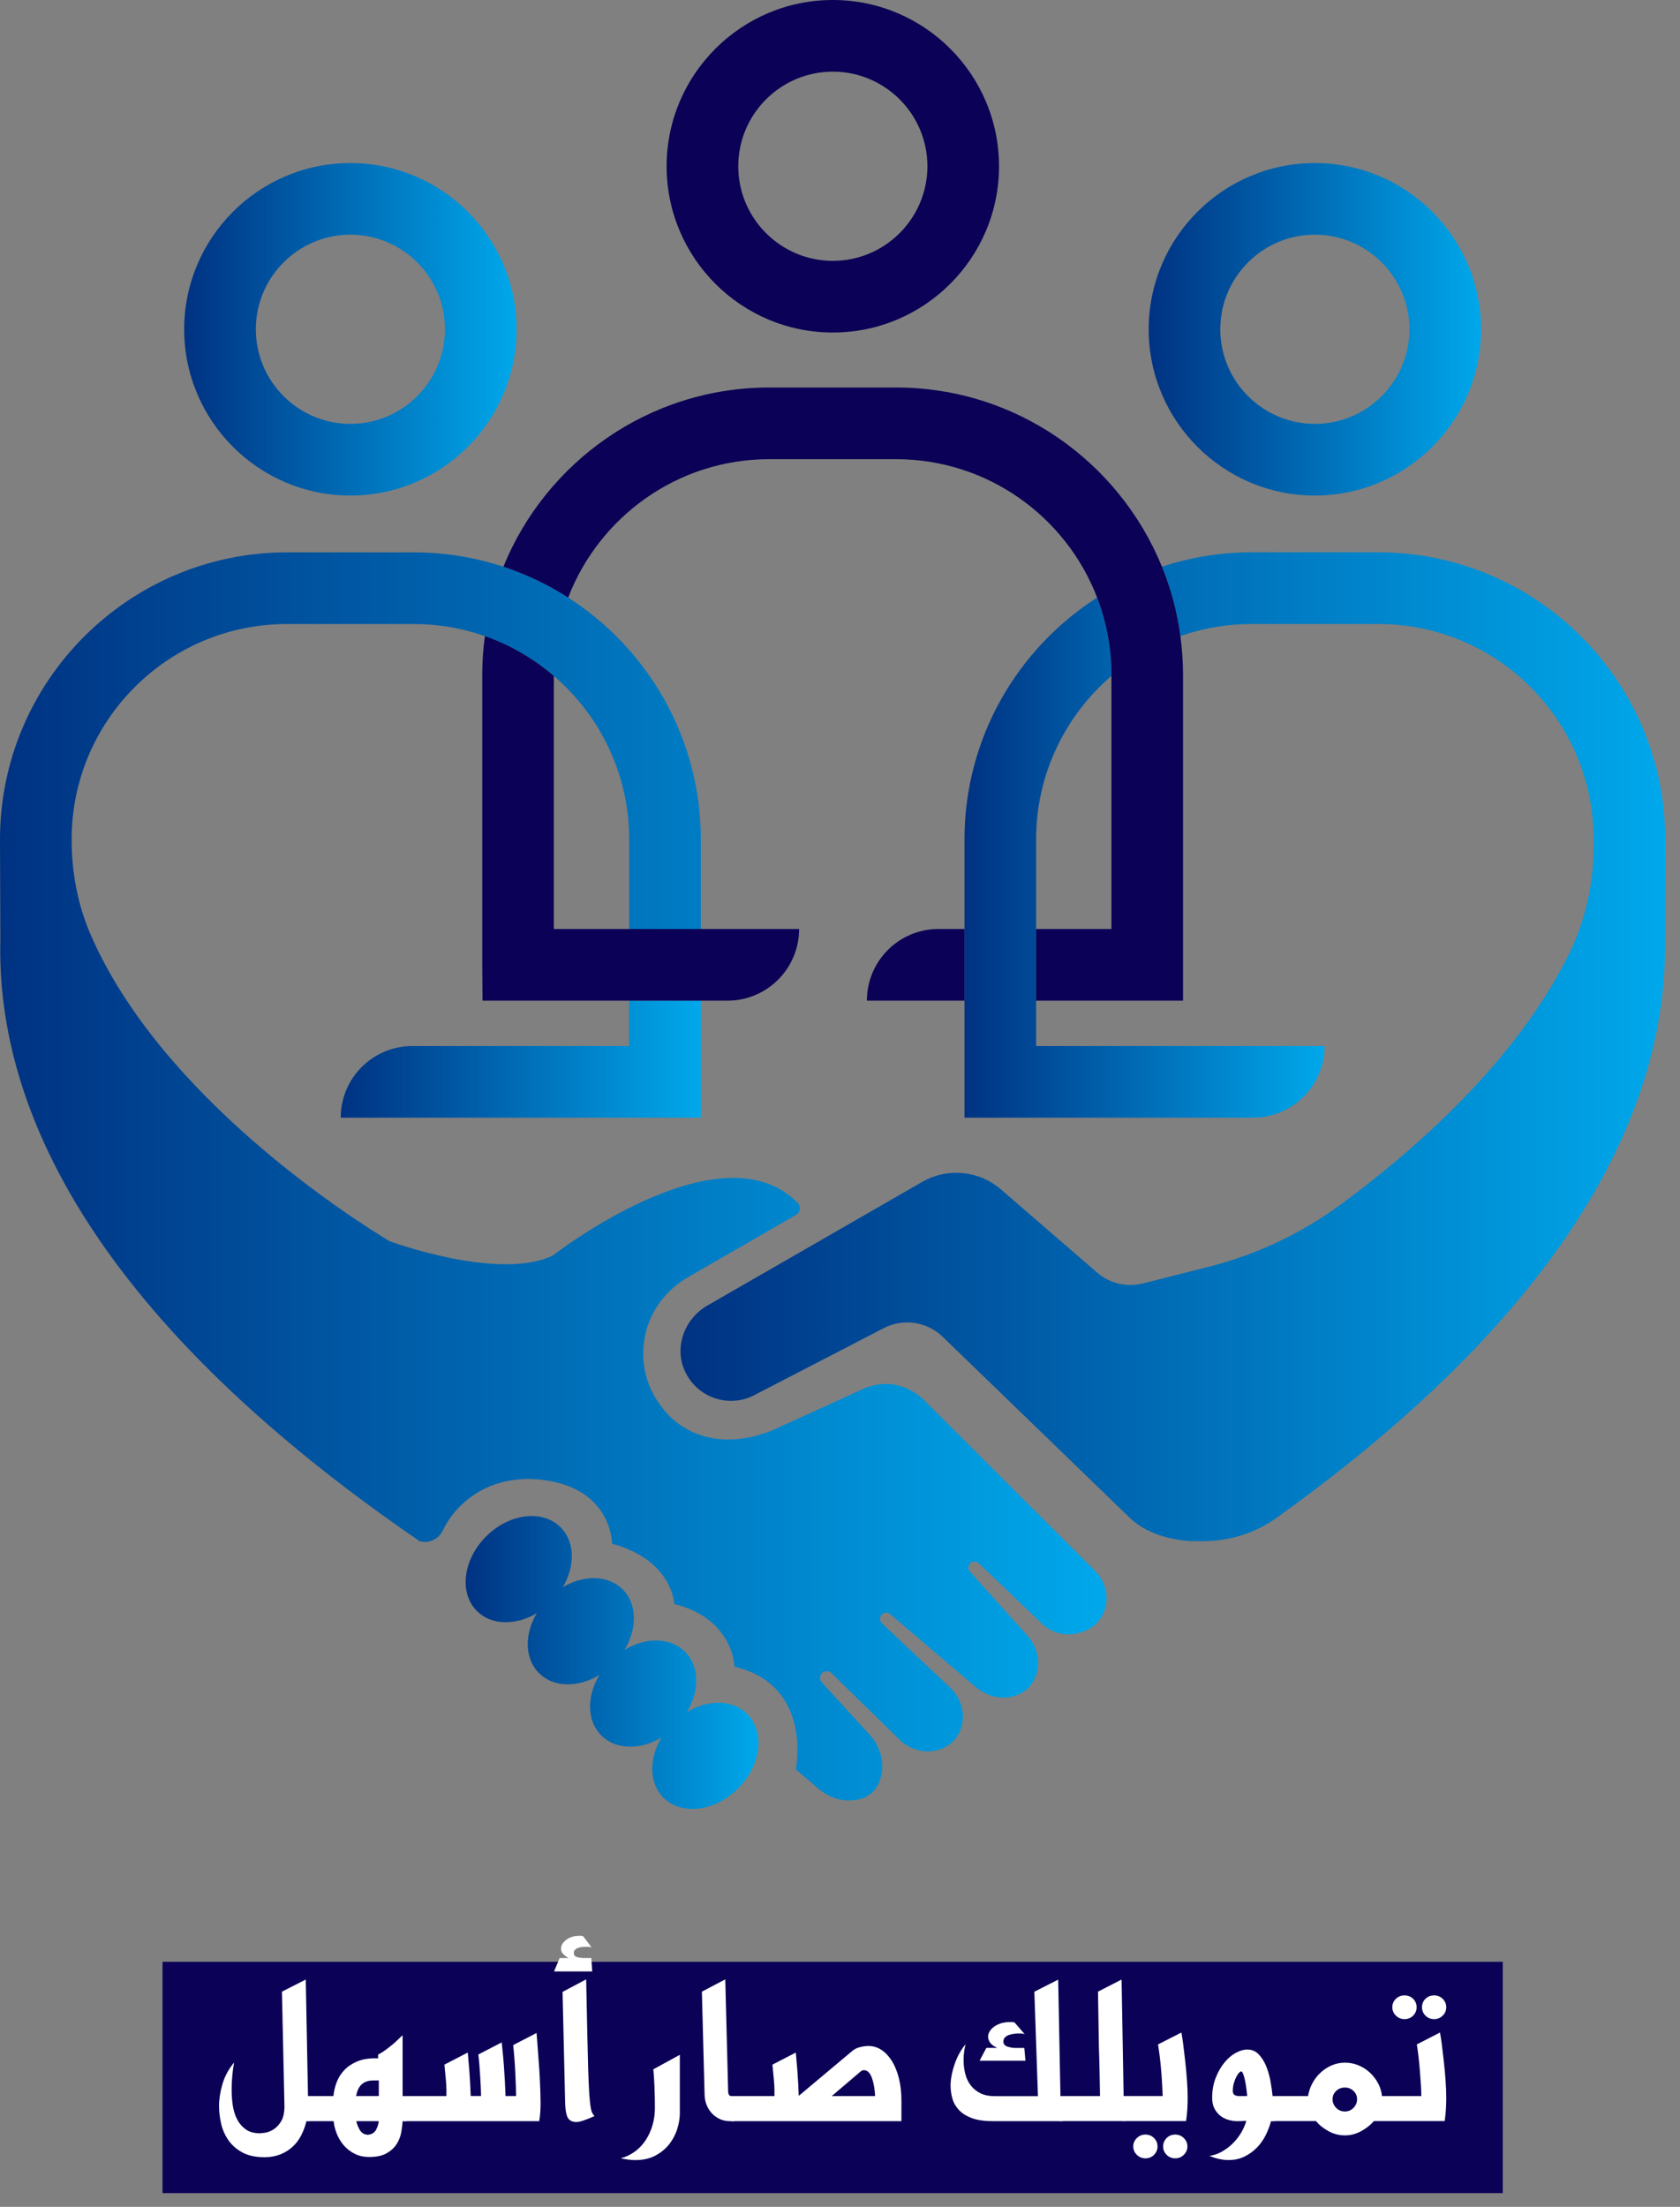 <svg width="99" height="130" viewBox="0 0 99 130" fill="none" xmlns="http://www.w3.org/2000/svg">
<rect x="0" y="0" width="99" height="130" fill="#808080" stroke="none"/>
<path d="M20.648 29.192C15.247 29.192 10.854 24.799 10.854 19.398C10.854 13.998 15.247 9.605 20.648 9.605C26.049 9.605 30.442 13.998 30.442 19.398C30.442 24.799 26.049 29.192 20.648 29.192ZM20.648 13.824C17.576 13.824 15.076 16.324 15.076 19.396C15.076 22.469 17.576 24.969 20.648 24.969C23.721 24.969 26.221 22.469 26.221 19.396C26.223 16.324 23.723 13.824 20.648 13.824Z" fill="url(#paint0_linear_4_2)"/>
<path d="M40.485 100.846C41.231 99.602 41.227 98.156 40.366 97.298C39.503 96.435 38.049 96.433 36.803 97.188C37.558 95.942 37.556 94.485 36.693 93.625C35.839 92.771 34.404 92.762 33.165 93.495C33.9 92.256 33.889 90.821 33.035 89.967C31.972 88.904 30.007 89.146 28.644 90.508C27.282 91.871 27.04 93.836 28.103 94.899C28.957 95.753 30.392 95.762 31.631 95.029C30.896 96.268 30.907 97.703 31.761 98.557C32.623 99.42 34.078 99.422 35.324 98.667C34.569 99.913 34.571 101.367 35.434 102.23C36.292 103.089 37.74 103.095 38.982 102.349C38.236 103.593 38.24 105.039 39.098 105.897C40.161 106.96 42.127 106.718 43.489 105.355C44.851 103.993 45.093 102.028 44.031 100.965C43.174 100.106 41.726 100.1 40.485 100.846Z" fill="url(#paint1_linear_4_2)"/>
<path d="M37.078 61.618H24.3C21.969 61.618 20.078 63.508 20.078 65.839H41.297V58.946H37.076V61.618H37.078Z" fill="url(#paint2_linear_4_2)"/>
<path d="M64.518 92.522L54.645 82.667C52.775 80.681 50.706 81.89 50.706 81.89L45.481 84.271C41.205 85.95 39.16 83.087 39.16 83.087C37.861 81.562 37.765 79.872 38.018 78.654C38.319 77.206 39.263 75.974 40.547 75.234L46.907 71.566C47.162 71.418 47.213 71.064 47.006 70.855C42.453 66.244 32.573 73.962 32.573 73.962C29.366 75.49 22.951 73.111 22.951 73.111C20.781 71.801 9.525 64.661 5.35 55.079C4.578 53.307 4.221 51.384 4.221 49.451C4.221 42.441 9.904 36.759 16.914 36.759H24.386C25.854 36.759 27.262 37.012 28.576 37.472C30.079 38 31.455 38.801 32.639 39.82C35.352 42.149 37.078 45.602 37.078 49.449V54.727H41.299V49.449C41.299 43.471 38.178 38.211 33.484 35.203C32.302 34.446 31.021 33.832 29.666 33.385C28.004 32.837 26.23 32.538 24.388 32.538H16.914C7.589 32.538 0 40.124 0 49.449L0.022 55.288H0.024C-0.238 64.516 4.655 77.037 24.727 90.786C25.27 90.94 25.84 90.676 26.091 90.161C26.589 89.137 27.311 88.455 28.015 87.999C29.133 87.275 30.478 87.024 31.802 87.156C36.077 87.579 36.068 90.935 36.068 90.935C39.649 91.908 39.734 94.488 39.734 94.488C43.229 95.346 43.287 98.183 43.287 98.183C47.926 99.272 46.896 104.226 46.896 104.226L48.23 105.366C48.787 105.842 49.508 106.113 50.239 106.053C51.241 105.972 51.694 105.402 51.885 104.768C52.156 103.863 51.888 102.884 51.249 102.188L48.43 99.107C48.294 98.957 48.291 98.726 48.428 98.577C48.578 98.409 48.837 98.401 48.998 98.559L53.006 102.477C53.723 103.179 54.826 103.386 55.708 102.91C56.265 102.611 56.542 102.153 56.668 101.691C56.892 100.868 56.604 99.99 55.983 99.404L51.976 95.628C51.83 95.489 51.822 95.26 51.96 95.113C52.092 94.972 52.312 94.961 52.46 95.086L57.498 99.378C58.094 99.886 58.9 100.122 59.661 99.937C60.458 99.743 60.856 99.237 61.048 98.7C61.336 97.894 61.118 96.992 60.546 96.354L57.161 92.582C57.029 92.434 57.042 92.207 57.19 92.075C57.328 91.952 57.539 91.954 57.676 92.084L61.391 95.639C61.937 96.162 62.712 96.391 63.449 96.226C64.382 96.019 64.846 95.482 65.069 94.917C65.388 94.089 65.146 93.147 64.518 92.522Z" fill="url(#paint3_linear_4_2)"/>
<path d="M77.484 29.192C72.083 29.192 67.69 24.799 67.69 19.398C67.69 13.998 72.083 9.605 77.484 9.605C82.885 9.605 87.277 13.998 87.277 19.398C87.277 24.799 82.885 29.192 77.484 29.192ZM77.484 13.824C74.411 13.824 71.911 16.324 71.911 19.396C71.911 22.469 74.411 24.969 77.484 24.969C80.556 24.969 83.056 22.469 83.056 19.396C83.056 16.324 80.556 13.824 77.484 13.824Z" fill="url(#paint4_linear_4_2)"/>
<path d="M81.219 32.535H73.747C71.904 32.535 70.131 32.837 68.469 33.383C68.995 34.675 69.365 36.044 69.556 37.47C70.87 37.01 72.279 36.757 73.747 36.757H81.219C88.228 36.757 93.911 42.439 93.911 49.449V49.845C93.911 52.037 93.431 54.209 92.467 56.177C89.289 62.654 83.087 67.96 78.978 70.974C76.652 72.679 74.017 73.916 71.222 74.623L67.347 75.604C66.4 75.844 65.394 75.606 64.655 74.966L58.985 70.065C57.691 68.944 55.829 68.768 54.346 69.62L41.678 76.909C40.392 77.649 39.757 79.218 40.291 80.602C40.943 82.288 42.884 82.993 44.442 82.187L52.079 78.236C53.226 77.644 54.623 77.849 55.55 78.745L66.574 89.408C67.481 90.286 68.823 90.689 70.15 90.784H70.912C72.459 90.784 73.973 90.308 75.23 89.408C93.108 76.599 98 64.932 98.115 56.102L98.117 56.105V55.917C98.117 55.865 98.117 55.81 98.117 55.757L98.13 49.447C98.132 40.122 90.546 32.535 81.219 32.535Z" fill="url(#paint5_linear_4_2)"/>
<path d="M61.056 61.618V58.946V54.724V49.447C61.056 45.597 62.782 42.147 65.495 39.818V39.741C65.495 38.141 65.196 36.611 64.652 35.201C59.958 38.209 56.837 43.469 56.837 49.447V54.724V58.946V65.839H73.834C76.165 65.839 78.056 63.948 78.056 61.618H61.056Z" fill="url(#paint6_linear_4_2)"/>
<path d="M49.077 19.588C43.676 19.588 39.283 15.195 39.283 9.794C39.283 4.393 43.676 0 49.077 0C54.478 0 58.871 4.393 58.871 9.794C58.871 15.195 54.478 19.588 49.077 19.588ZM49.077 4.221C46.005 4.221 43.505 6.721 43.505 9.794C43.505 12.866 46.005 15.366 49.077 15.366C52.15 15.366 54.65 12.866 54.65 9.794C54.652 6.721 52.152 4.221 49.077 4.221Z" fill="#0B0156"/>
<path d="M51.084 58.946H56.835V54.724H55.303C52.973 54.724 51.084 56.615 51.084 58.946Z" fill="#0B0156"/>
<path d="M41.297 54.724H37.076H32.636V39.818C31.45 38.801 30.077 37.998 28.574 37.47C28.473 38.214 28.418 38.971 28.418 39.741V56.835L28.435 58.946H37.076H41.297H42.868C45.199 58.946 47.09 57.055 47.09 54.724H41.297Z" fill="#0B0156"/>
<path d="M69.558 37.47C69.367 36.044 68.997 34.675 68.471 33.383C65.953 27.201 59.881 22.827 52.803 22.827H45.331C38.253 22.827 32.181 27.198 29.663 33.383C31.019 33.83 32.3 34.444 33.482 35.201C35.313 30.438 39.932 27.049 45.331 27.049H52.803C58.202 27.049 62.821 30.438 64.653 35.201C65.194 36.611 65.495 38.141 65.495 39.741V39.818V54.724H61.056V58.946H69.714V39.741C69.714 38.971 69.657 38.214 69.558 37.47Z" fill="#0B0156"/>
<path d="M88.554 115.563H9.578V129.189H88.554V115.563Z" fill="#0B0156"/>
<path d="M16.614 117.321L18.018 116.608L18.15 123.471H18.256V124.947H18.058C17.988 125.24 17.886 125.517 17.754 125.777C17.622 126.037 17.455 126.261 17.25 126.451C17.048 126.64 16.806 126.792 16.528 126.904C16.251 127.016 15.938 127.074 15.595 127.074C15.056 127.074 14.616 126.979 14.27 126.787C13.927 126.598 13.652 126.354 13.449 126.057C13.247 125.76 13.106 125.434 13.027 125.08C12.948 124.725 12.908 124.384 12.908 124.056C12.908 123.66 12.974 123.231 13.106 122.775C13.238 122.317 13.469 121.89 13.795 121.494C13.751 121.728 13.716 121.985 13.689 122.265C13.663 122.544 13.65 122.824 13.65 123.099C13.65 123.427 13.674 123.744 13.722 124.052C13.771 124.358 13.859 124.631 13.986 124.868C14.114 125.106 14.284 125.297 14.497 125.445C14.708 125.592 14.983 125.665 15.318 125.665C15.362 125.665 15.461 125.654 15.615 125.632C15.769 125.61 15.932 125.548 16.106 125.445C16.277 125.341 16.429 125.181 16.564 124.965C16.696 124.749 16.762 124.452 16.762 124.072L16.614 117.321Z" fill="white"/>
<path d="M21.751 127.06C21.443 127.06 21.163 127.001 20.917 126.88C20.67 126.759 20.457 126.598 20.281 126.4C20.105 126.202 19.964 125.975 19.858 125.72C19.753 125.465 19.686 125.209 19.66 124.95H18.045V123.473H19.647C19.673 123.207 19.735 122.94 19.832 122.676C19.929 122.412 20.074 122.177 20.27 121.963C20.463 121.752 20.712 121.58 21.018 121.446C21.322 121.312 21.692 121.246 22.123 121.246H22.281V121.026C22.44 120.949 22.605 120.845 22.776 120.715C22.948 120.585 23.105 120.46 23.247 120.339C23.406 120.191 23.564 120.042 23.725 119.885V123.473H23.95V124.95H23.725C23.716 125.139 23.69 125.357 23.646 125.603C23.602 125.85 23.512 126.081 23.375 126.297C23.239 126.512 23.043 126.693 22.785 126.84C22.528 126.988 22.184 127.06 21.751 127.06ZM22.004 122.553C21.819 122.553 21.665 122.582 21.54 122.637C21.416 122.692 21.317 122.766 21.242 122.857C21.168 122.947 21.11 123.046 21.071 123.154C21.031 123.262 21.003 123.367 20.985 123.471H22.323V122.551H22.004V122.553ZM20.998 124.95C21.034 125.13 21.104 125.308 21.209 125.48C21.315 125.652 21.469 125.742 21.672 125.751C21.901 125.733 22.061 125.639 22.156 125.467C22.248 125.293 22.303 125.121 22.321 124.95H20.998Z" fill="white"/>
<path d="M30.412 123.473C30.412 123.317 30.407 123.116 30.398 122.87C30.39 122.623 30.378 122.364 30.365 122.086C30.352 121.809 30.334 121.53 30.312 121.246C30.291 120.959 30.266 120.702 30.24 120.469L31.618 119.756C31.626 119.833 31.637 119.965 31.651 120.152C31.664 120.337 31.679 120.55 31.697 120.792C31.714 121.034 31.734 121.296 31.756 121.582C31.778 121.866 31.796 122.148 31.809 122.423C31.822 122.7 31.833 122.962 31.842 123.213C31.851 123.464 31.855 123.68 31.855 123.86C31.855 124.016 31.851 124.182 31.842 124.36C31.833 124.536 31.811 124.734 31.776 124.95H23.752V123.473H26.307V123.097C26.307 122.854 26.267 122.364 26.188 121.62L27.566 120.907C27.575 121.028 27.588 121.182 27.605 121.367C27.623 121.552 27.641 121.758 27.658 121.987C27.676 122.216 27.691 122.458 27.704 122.711C27.718 122.967 27.729 123.22 27.738 123.468H28.347C28.347 123.339 28.343 123.182 28.334 122.995C28.325 122.81 28.314 122.606 28.301 122.388C28.288 122.168 28.272 121.939 28.255 121.701C28.237 121.463 28.215 121.237 28.189 121.021L29.566 120.31C29.575 120.422 29.593 120.601 29.619 120.847C29.646 121.094 29.67 121.364 29.692 121.664C29.714 121.961 29.734 122.271 29.751 122.59C29.769 122.909 29.782 123.204 29.791 123.471H30.412V123.473Z" fill="white"/>
<path d="M32.98 115.341H33.51C33.211 115.184 33.059 115.004 33.059 114.797C33.059 114.599 33.163 114.421 33.369 114.267C33.576 114.11 33.831 114.033 34.131 114.033C34.175 114.033 34.215 114.033 34.25 114.033C34.285 114.033 34.325 114.042 34.368 114.06L34.857 114.707C34.813 114.698 34.767 114.691 34.718 114.687C34.67 114.683 34.624 114.68 34.58 114.68C34.509 114.68 34.43 114.683 34.342 114.687C34.254 114.691 34.17 114.707 34.091 114.733C34.012 114.76 33.946 114.797 33.893 114.843C33.84 114.89 33.814 114.958 33.814 115.044C33.814 115.173 33.882 115.255 34.019 115.29C34.155 115.325 34.289 115.341 34.424 115.341H34.846L34.899 116.131H32.648L32.98 115.341ZM33.297 123.629C33.297 124.122 33.341 124.472 33.429 124.686C33.517 124.897 33.697 125.002 33.972 125.002C34.157 125.002 34.512 124.886 35.031 124.653C34.978 124.593 34.932 124.523 34.892 124.446C34.853 124.369 34.82 124.237 34.793 124.052C34.767 123.867 34.743 123.607 34.721 123.275C34.699 122.942 34.679 122.487 34.661 121.908C34.644 121.329 34.626 120.61 34.608 119.745C34.591 118.882 34.569 117.832 34.542 116.597L33.151 117.335L33.297 123.629Z" fill="white"/>
<path d="M36.581 127.137C36.898 127.052 37.181 126.915 37.428 126.73C37.674 126.545 37.886 126.321 38.057 126.057C38.229 125.793 38.361 125.502 38.453 125.183C38.546 124.864 38.592 124.527 38.592 124.173C38.592 123.984 38.59 123.777 38.586 123.552C38.581 123.328 38.575 123.108 38.566 122.892C38.557 122.676 38.546 122.48 38.533 122.302C38.52 122.126 38.508 121.99 38.5 121.895L40.062 121.041V124.472C40.062 124.758 40.014 125.062 39.917 125.385C39.82 125.709 39.666 126.008 39.453 126.286C39.241 126.563 38.968 126.79 38.632 126.972C38.297 127.155 37.89 127.245 37.415 127.245C37.186 127.241 36.908 127.208 36.581 127.137Z" fill="white"/>
<path d="M41.361 117.321L42.739 116.597L42.91 123.24C42.928 123.361 42.959 123.429 43.003 123.447C43.047 123.464 43.078 123.473 43.095 123.473H43.28V124.95H43.003C42.8 124.95 42.611 124.91 42.433 124.833C42.257 124.756 42.1 124.646 41.962 124.503C41.825 124.36 41.717 124.19 41.638 123.992C41.559 123.794 41.519 123.574 41.519 123.332V123.345L41.361 117.321Z" fill="white"/>
<path d="M46.896 120.909C46.905 121.021 46.918 121.171 46.935 121.356C46.953 121.541 46.971 121.747 46.988 121.976C47.006 122.205 47.021 122.447 47.035 122.703C47.048 122.958 47.059 123.209 47.068 123.46L50.219 120.819C50.334 120.715 50.483 120.64 50.67 120.592C50.855 120.544 51.023 120.522 51.174 120.522C51.447 120.522 51.703 120.596 51.936 120.748C52.169 120.9 52.374 121.116 52.552 121.395C52.728 121.677 52.867 122.014 52.968 122.412C53.069 122.808 53.12 123.257 53.12 123.759V124.95H43.082V123.473H45.637V123.097C45.637 122.854 45.597 122.364 45.518 121.62L46.896 120.909ZM49.013 123.473H51.568C51.551 123.083 51.493 122.744 51.397 122.45C51.3 122.157 51.163 121.992 50.987 121.957C50.97 121.948 50.948 121.943 50.921 121.943C50.877 121.943 50.82 121.961 50.75 121.994L49.013 123.473Z" fill="white"/>
<path d="M62.491 123.473H62.623V124.95H58.505C58.002 124.95 57.59 124.89 57.266 124.769C56.943 124.648 56.69 124.49 56.505 124.289C56.32 124.091 56.192 123.867 56.122 123.616C56.052 123.365 56.016 123.112 56.016 122.852C56.016 122.663 56.038 122.456 56.082 122.232C56.126 122.007 56.186 121.787 56.261 121.571C56.336 121.356 56.428 121.149 56.538 120.951C56.648 120.753 56.769 120.574 56.901 120.42C56.822 120.722 56.782 121.034 56.782 121.353C56.782 121.622 56.813 121.882 56.875 122.137C56.936 122.392 57.04 122.619 57.185 122.817C57.33 123.015 57.52 123.176 57.755 123.297C57.988 123.418 58.279 123.477 58.622 123.477H61.164L60.953 117.326L62.357 116.613L62.491 123.473ZM58.123 120.638L57.726 121.389H60.427L60.361 120.638H59.844C59.694 120.638 59.538 120.612 59.373 120.561C59.21 120.508 59.128 120.409 59.128 120.264C59.128 120.161 59.161 120.077 59.227 120.011C59.293 119.947 59.373 119.899 59.465 119.868C59.557 119.837 59.657 119.817 59.762 119.804C59.868 119.791 59.965 119.784 60.053 119.784C60.114 119.784 60.172 119.786 60.224 119.791C60.277 119.795 60.33 119.806 60.383 119.824L59.786 119.137C59.734 119.12 59.687 119.111 59.648 119.111C59.608 119.111 59.562 119.111 59.509 119.111C59.333 119.111 59.166 119.135 59.005 119.181C58.847 119.23 58.71 119.293 58.596 119.375C58.481 119.456 58.391 119.549 58.325 119.652C58.259 119.756 58.226 119.863 58.226 119.976C58.226 120.097 58.266 120.213 58.345 120.326C58.424 120.438 58.565 120.541 58.77 120.636H58.123V120.638Z" fill="white"/>
<path d="M62.412 123.473H64.822C64.813 122.989 64.804 122.509 64.796 122.029C64.787 121.549 64.774 121.065 64.756 120.572C64.747 120.055 64.738 119.509 64.73 118.935C64.721 118.36 64.712 117.823 64.703 117.321L66.094 116.608L66.213 123.471H66.332V124.947H62.412V123.473Z" fill="white"/>
<path d="M68.517 123.473C68.508 123.275 68.495 123.044 68.482 122.78C68.469 122.518 68.449 122.247 68.427 121.97C68.403 121.692 68.376 121.422 68.343 121.153C68.31 120.887 68.277 120.645 68.24 120.429L69.618 119.729C69.653 119.91 69.69 120.156 69.73 120.467C69.77 120.777 69.809 121.111 69.849 121.47C69.888 121.829 69.921 122.192 69.948 122.564C69.974 122.936 69.987 123.277 69.987 123.587C69.987 123.777 69.981 123.992 69.968 124.228C69.954 124.466 69.93 124.705 69.895 124.945H66.147V123.469H68.517V123.473ZM68.211 126.44C68.211 126.629 68.143 126.794 68.007 126.933C67.87 127.071 67.701 127.14 67.496 127.14C67.302 127.14 67.133 127.069 66.992 126.933C66.851 126.794 66.781 126.631 66.781 126.44C66.781 126.25 66.851 126.085 66.992 125.947C67.133 125.808 67.3 125.74 67.496 125.74C67.699 125.74 67.868 125.808 68.007 125.947C68.143 126.085 68.211 126.248 68.211 126.44ZM69.972 126.44C69.972 126.629 69.902 126.794 69.761 126.933C69.62 127.071 69.453 127.14 69.257 127.14C69.054 127.14 68.883 127.069 68.746 126.933C68.61 126.794 68.541 126.631 68.541 126.44C68.541 126.25 68.61 126.085 68.746 125.947C68.883 125.808 69.052 125.74 69.257 125.74C69.451 125.74 69.618 125.808 69.761 125.947C69.902 126.085 69.972 126.248 69.972 126.44Z" fill="white"/>
<path d="M71.27 126.997C71.526 126.961 71.777 126.875 72.019 126.737C72.261 126.598 72.481 126.431 72.675 126.233C72.868 126.035 73.033 125.819 73.165 125.586C73.297 125.352 73.39 125.132 73.443 124.926C73.381 124.934 73.308 124.941 73.225 124.945C73.141 124.95 73.042 124.952 72.928 124.952C72.752 124.952 72.573 124.926 72.391 124.875C72.21 124.822 72.047 124.741 71.906 124.628C71.766 124.516 71.651 124.373 71.563 124.201C71.475 124.03 71.431 123.821 71.431 123.579C71.431 123.147 71.499 122.758 71.636 122.408C71.772 122.058 71.942 121.758 72.146 121.508C72.349 121.257 72.571 121.065 72.816 120.931C73.058 120.797 73.287 120.731 73.498 120.731C73.762 120.731 73.986 120.823 74.167 121.008C74.347 121.193 74.495 121.424 74.609 121.701C74.724 121.979 74.809 122.276 74.867 122.595C74.924 122.914 74.966 123.209 74.992 123.475H75.124V124.952H74.9C74.82 125.245 74.71 125.531 74.57 125.806C74.429 126.081 74.253 126.325 74.039 126.537C73.828 126.748 73.584 126.917 73.311 127.047C73.038 127.177 72.732 127.241 72.397 127.241C72.043 127.241 71.667 127.159 71.27 126.997ZM72.646 123.163C72.646 123.284 72.681 123.365 72.752 123.409C72.822 123.453 72.919 123.473 73.042 123.473H73.493C73.485 123.352 73.469 123.207 73.447 123.039C73.425 122.872 73.399 122.711 73.368 122.56C73.337 122.408 73.302 122.282 73.262 122.177C73.223 122.073 73.181 122.02 73.137 122.02C73.102 122.02 73.058 122.051 73.005 122.111C72.952 122.172 72.899 122.254 72.846 122.357C72.793 122.461 72.747 122.582 72.708 122.72C72.666 122.861 72.646 123.006 72.646 123.163Z" fill="white"/>
<path d="M74.911 123.473H77.081C77.125 123.207 77.211 122.953 77.338 122.716C77.466 122.478 77.626 122.269 77.822 122.089C78.018 121.908 78.234 121.765 78.478 121.662C78.72 121.558 78.98 121.505 79.253 121.505C79.535 121.505 79.803 121.556 80.054 121.662C80.305 121.765 80.527 121.908 80.723 122.089C80.919 122.269 81.078 122.478 81.207 122.716C81.335 122.953 81.412 123.207 81.438 123.473H83.756C83.756 123.275 83.747 123.044 83.73 122.78C83.712 122.518 83.692 122.247 83.67 121.97C83.648 121.692 83.622 121.422 83.591 121.153C83.56 120.887 83.527 120.645 83.492 120.429L84.856 119.729C84.892 119.91 84.929 120.156 84.969 120.467C85.008 120.777 85.048 121.111 85.087 121.47C85.127 121.829 85.16 122.192 85.186 122.564C85.213 122.936 85.226 123.277 85.226 123.587C85.226 123.777 85.219 123.992 85.206 124.228C85.193 124.465 85.169 124.705 85.134 124.945H80.963C80.76 125.179 80.507 125.377 80.208 125.542C79.907 125.705 79.59 125.788 79.255 125.788C78.921 125.788 78.602 125.709 78.302 125.548C78.001 125.388 77.75 125.187 77.547 124.945H74.913V123.473H74.911ZM78.527 123.656C78.527 123.854 78.597 124.025 78.738 124.166C78.879 124.309 79.05 124.38 79.255 124.38C79.449 124.38 79.618 124.309 79.759 124.166C79.9 124.023 79.97 123.854 79.97 123.656C79.97 123.466 79.9 123.303 79.759 123.169C79.618 123.035 79.451 122.969 79.255 122.969C79.053 122.969 78.881 123.035 78.738 123.169C78.597 123.303 78.527 123.464 78.527 123.656ZM83.479 118.241C83.479 118.431 83.41 118.596 83.274 118.734C83.138 118.873 82.968 118.941 82.763 118.941C82.57 118.941 82.4 118.873 82.259 118.734C82.118 118.596 82.048 118.433 82.048 118.241C82.048 118.043 82.118 117.876 82.259 117.742C82.4 117.608 82.567 117.542 82.763 117.542C82.966 117.542 83.135 117.608 83.274 117.742C83.408 117.878 83.479 118.043 83.479 118.241ZM85.226 118.241C85.226 118.431 85.156 118.596 85.015 118.734C84.874 118.873 84.707 118.941 84.511 118.941C84.308 118.941 84.139 118.873 84 118.734C83.864 118.596 83.796 118.433 83.796 118.241C83.796 118.043 83.864 117.876 84 117.742C84.137 117.608 84.306 117.542 84.511 117.542C84.704 117.542 84.874 117.608 85.015 117.742C85.153 117.878 85.226 118.043 85.226 118.241Z" fill="white"/>
<defs>
<linearGradient id="paint0_linear_4_2" x1="10.855" y1="19.398" x2="30.443" y2="19.398" gradientUnits="userSpaceOnUse">
<stop stop-color="#003282"/>
<stop offset="1" stop-color="#00A8EB"/>
</linearGradient>
<linearGradient id="paint1_linear_4_2" x1="27.441" y1="97.932" x2="44.695" y2="97.932" gradientUnits="userSpaceOnUse">
<stop stop-color="#003282"/>
<stop offset="1" stop-color="#00A8EB"/>
</linearGradient>
<linearGradient id="paint2_linear_4_2" x1="20.079" y1="62.392" x2="41.297" y2="62.392" gradientUnits="userSpaceOnUse">
<stop stop-color="#003282"/>
<stop offset="1" stop-color="#00A8EB"/>
</linearGradient>
<linearGradient id="paint3_linear_4_2" x1="0.001" y1="69.297" x2="65.208" y2="69.297" gradientUnits="userSpaceOnUse">
<stop stop-color="#003282"/>
<stop offset="1" stop-color="#00A8EB"/>
</linearGradient>
<linearGradient id="paint4_linear_4_2" x1="67.69" y1="19.398" x2="87.277" y2="19.398" gradientUnits="userSpaceOnUse">
<stop stop-color="#003282"/>
<stop offset="1" stop-color="#00A8EB"/>
</linearGradient>
<linearGradient id="paint5_linear_4_2" x1="40.1" y1="61.66" x2="98.132" y2="61.66" gradientUnits="userSpaceOnUse">
<stop stop-color="#003282"/>
<stop offset="1" stop-color="#00A8EB"/>
</linearGradient>
<linearGradient id="paint6_linear_4_2" x1="56.835" y1="50.52" x2="78.054" y2="50.52" gradientUnits="userSpaceOnUse">
<stop stop-color="#003282"/>
<stop offset="1" stop-color="#00A8EB"/>
</linearGradient>
</defs>
</svg>
